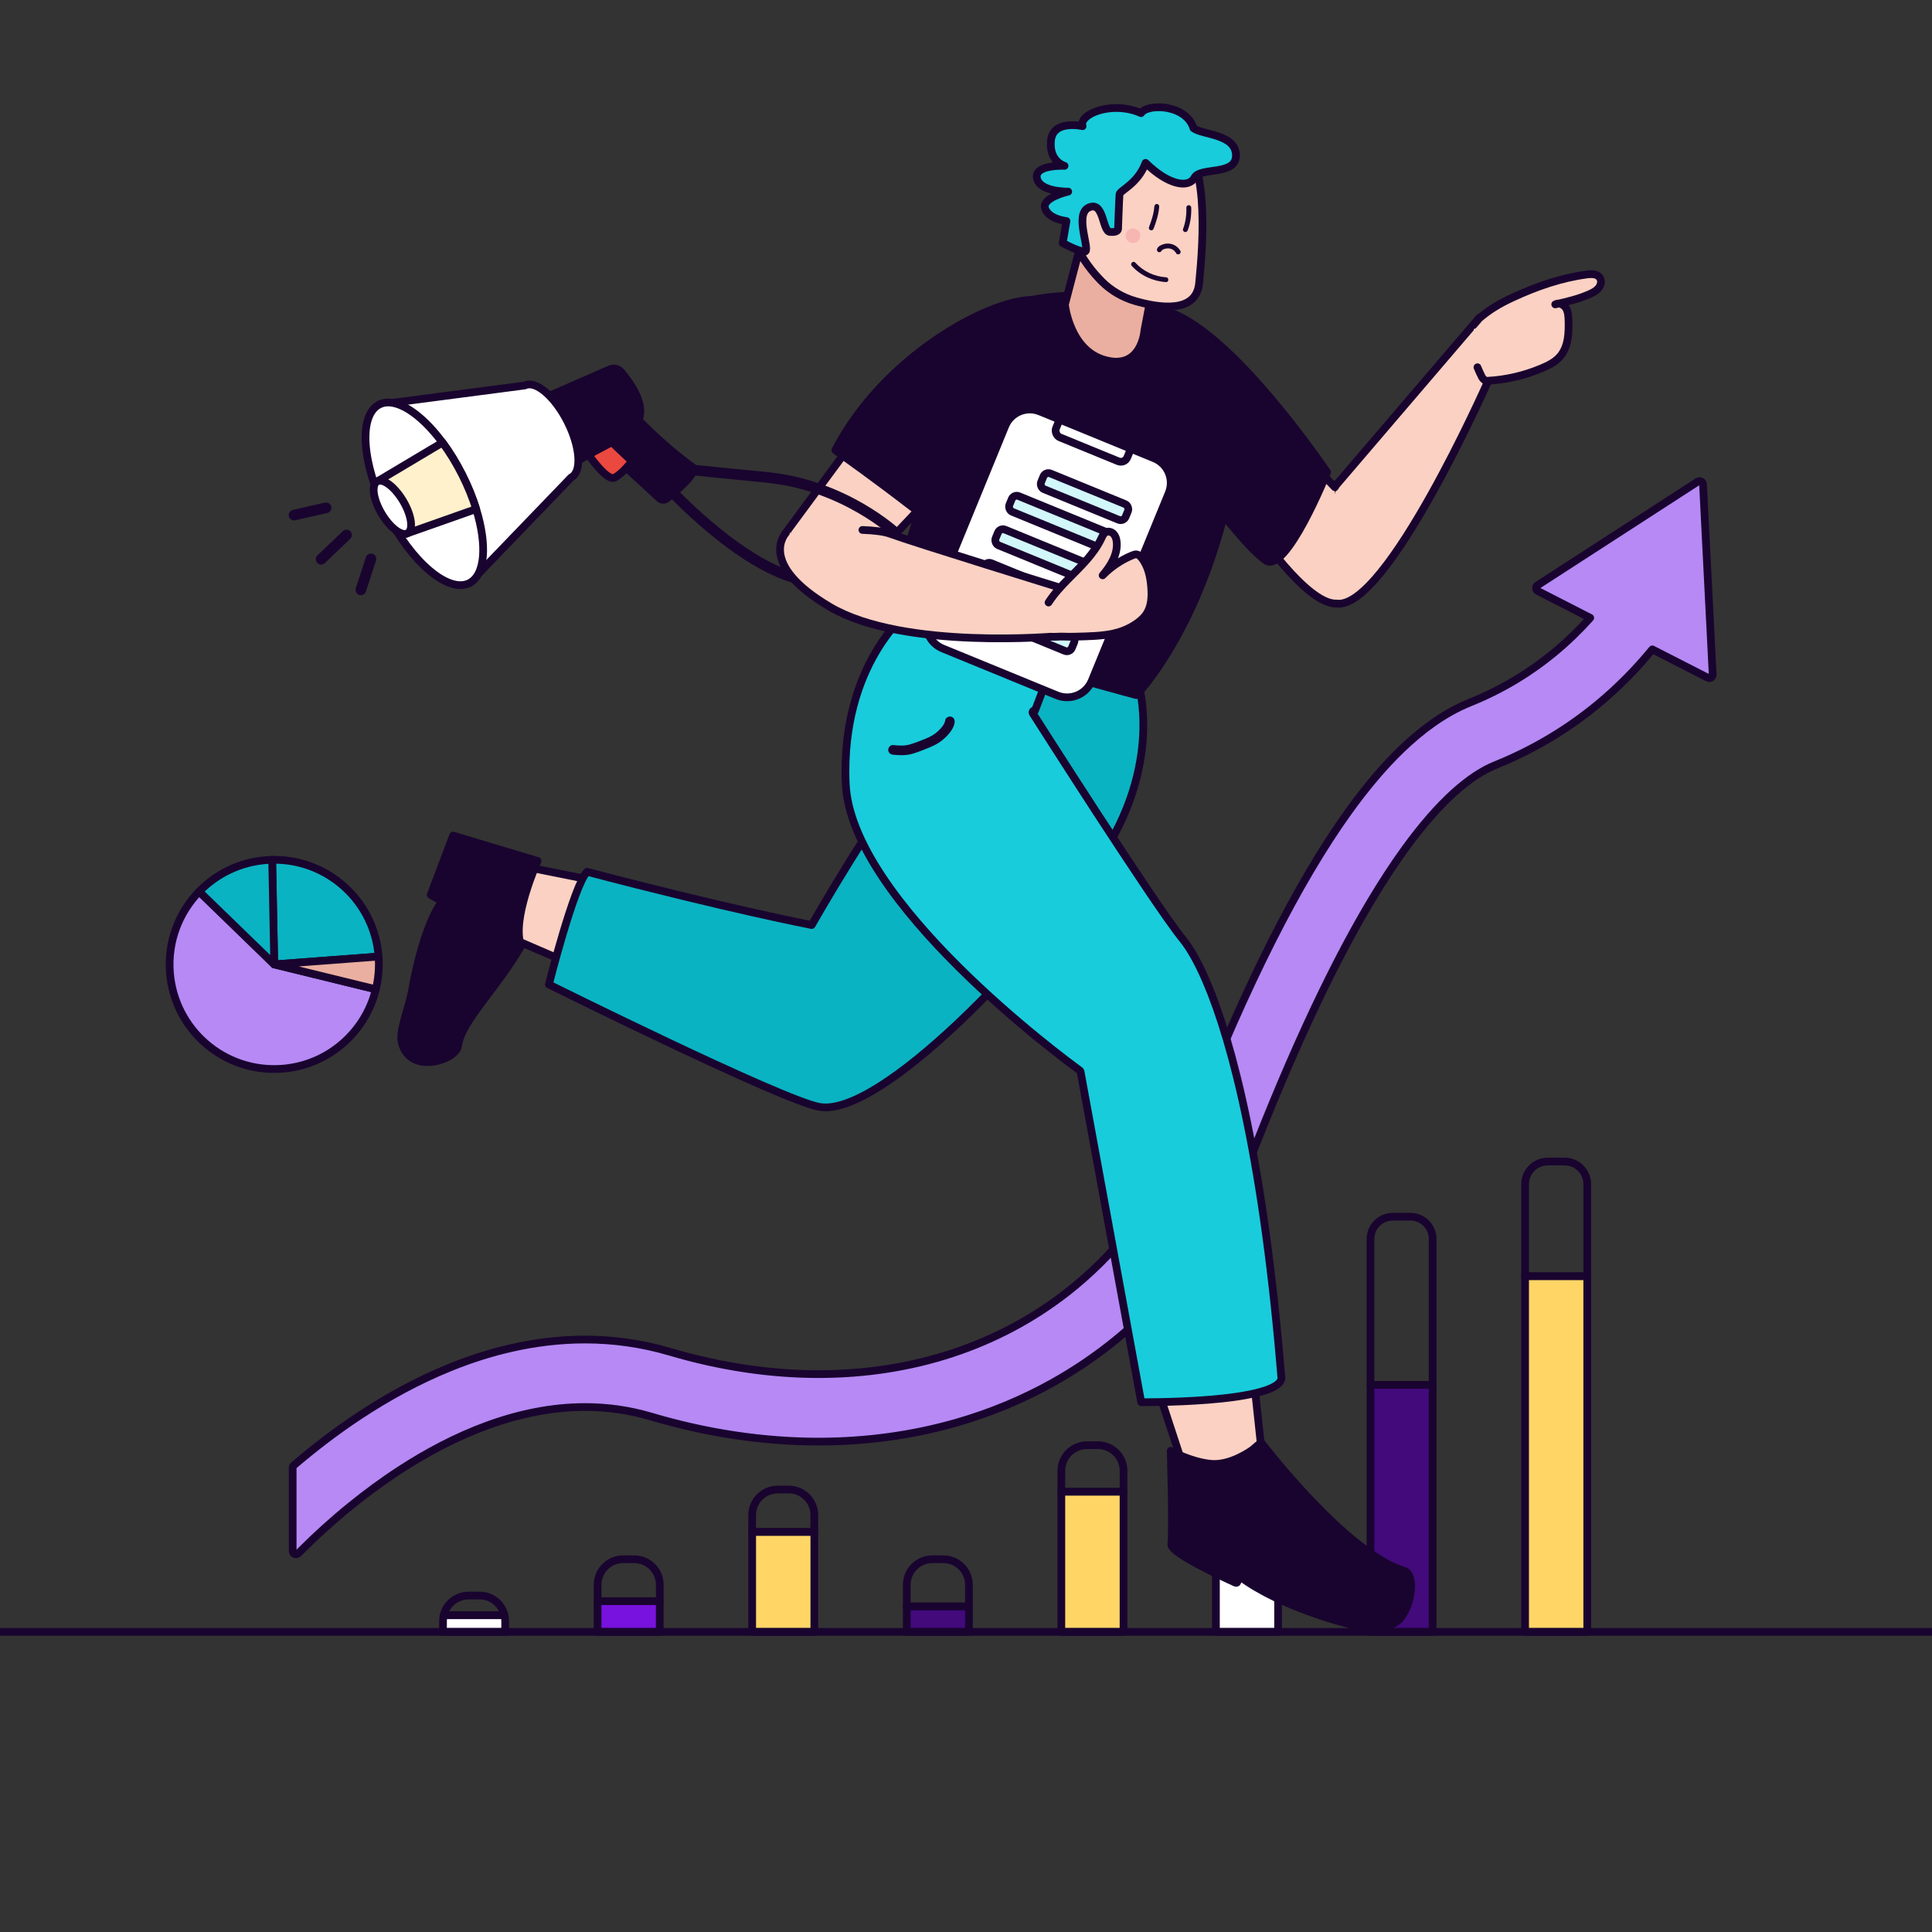 <?xml version="1.0" encoding="UTF-8"?>
<svg id="Layer_1" data-name="Layer 1" xmlns="http://www.w3.org/2000/svg" viewBox="0 0 500 500">
  <rect x="0" y="0" width="500" height="500" fill="#333333" stroke="none"/>
  <defs>
    <style>
      .cls-1 {
        fill: #7812de;
      }

      .cls-1, .cls-2, .cls-3, .cls-4, .cls-5, .cls-6, .cls-7, .cls-8, .cls-9, .cls-10, .cls-11, .cls-12, .cls-13, .cls-14, .cls-15 {
        stroke: #19042f;
        stroke-linecap: round;
        stroke-linejoin: round;
        stroke-width: 2px;
      }

      .cls-16 {
        fill: #f7b6b2;
      }

      .cls-17, .cls-2 {
        fill: #19042f;
      }

      .cls-3 {
        fill: #420a7b;
      }

      .cls-4 {
        fill: #18ccdc;
      }

      .cls-5 {
        fill: #0ab3c2;
      }

      .cls-6 {
        fill: #bed9fd;
      }

      .cls-7 {
        fill: #d1f7fa;
      }

      .cls-8 {
        fill: #b689f5;
      }

      .cls-9 {
        fill: #fbd1c3;
      }

      .cls-10 {
        fill: #fff;
      }

      .cls-11 {
        fill: #fff1cc;
      }

      .cls-12 {
        fill: #eaafa0;
      }

      .cls-13 {
        fill: #eb483f;
      }

      .cls-14 {
        fill: #ffd666;
      }

      .cls-15 {
        fill: none;
      }
    </style>
  </defs>
  <g>
    <g>
      <g>
        <path class="cls-15" d="m124.12,412.93h-2.85c-3.13,0-5.75,2.17-6.44,5.09h15.74c-.69-2.92-3.31-5.09-6.44-5.09Z"/>
        <path class="cls-10" d="m114.83,418.02c-.12.49-.18,1-.18,1.53v2.78h16.09v-2.78c0-.53-.06-1.04-.18-1.53h-15.74Z"/>
        <path class="cls-15" d="m170.75,410.15c0-3.66-2.96-6.62-6.62-6.62h-2.85c-3.66,0-6.62,2.96-6.62,6.62v4.24h16.09v-4.24Z"/>
        <rect class="cls-1" x="154.65" y="414.39" width="16.09" height="7.94"/>
        <path class="cls-15" d="m210.75,392.11c0-3.66-2.96-6.62-6.62-6.62h-2.85c-3.66,0-6.62,2.96-6.62,6.62v4.37h16.09v-4.37Z"/>
        <rect class="cls-14" x="194.66" y="396.48" width="16.09" height="25.85"/>
        <path class="cls-15" d="m250.76,410.15c0-3.66-2.96-6.62-6.62-6.62h-2.85c-3.66,0-6.62,2.96-6.62,6.62v5.61h16.09v-5.61Z"/>
        <rect class="cls-3" x="234.67" y="415.75" width="16.09" height="6.58"/>
        <path class="cls-15" d="m290.77,380.64c0-3.66-2.96-6.62-6.62-6.62h-2.85c-3.66,0-6.62,2.96-6.62,6.62v5.42h16.09v-5.42Z"/>
        <polygon class="cls-14" points="274.67 386.06 274.67 415.75 274.67 415.75 274.67 422.33 290.77 422.33 290.77 386.06 274.67 386.06"/>
        <path class="cls-15" d="m330.77,386.52c0-3.66-2.96-6.62-6.62-6.62h-2.85c-3.66,0-6.62,2.96-6.62,6.62v9.29h16.09v-9.29Z"/>
        <rect class="cls-10" x="314.68" y="395.8" width="16.09" height="26.53"/>
        <path class="cls-15" d="m365.01,314.88h-4.56c-3.19,0-5.77,2.58-5.77,5.77v37.75h16.09v-37.75c0-3.19-2.58-5.77-5.77-5.77Z"/>
        <rect class="cls-3" x="354.68" y="358.4" width="16.09" height="63.93"/>
        <path class="cls-15" d="m404.9,300.6h-4.33c-3.25,0-5.88,2.63-5.88,5.88v23.82h16.09v-23.82c0-3.25-2.63-5.88-5.88-5.88Z"/>
        <rect class="cls-14" x="394.69" y="330.29" width="16.09" height="92.04"/>
      </g>
      <path class="cls-8" d="m439.32,124.68l-41.39,26.78c-.56.37-.52,1.2.08,1.51l13.54,6.93c-2.73,3.05-5.78,6.04-9.19,8.87-6.08,5.03-13.29,9.56-21.95,13.05-3.32,1.34-6.54,3.15-9.66,5.36-2.73,1.93-5.4,4.17-8.03,6.7-4.6,4.42-9.09,9.74-13.56,15.93-6.7,9.29-13.35,20.59-20.07,33.9-6.71,13.32-13.48,28.66-20.32,46.02-4.29,10.87-9.81,20.38-16.33,28.55-4.89,6.13-10.35,11.51-16.28,16.15-8.91,6.95-18.89,12.23-29.71,15.8-10.82,3.56-22.47,5.39-34.66,5.39s-25.23-1.88-38.33-5.76c-7.47-2.21-14.89-3.19-22.08-3.19-6.62,0-13.05.82-19.21,2.23-5.39,1.23-10.57,2.92-15.5,4.91-8.64,3.48-16.55,7.89-23.58,12.53-6.47,4.27-12.2,8.74-17.05,12.89-.19.17-.3.41-.3.66v21.48c0,.78.94,1.17,1.49.61.4-.4.81-.82,1.25-1.25,3.18-3.15,7.39-7.06,12.43-11.13,3.77-3.05,8-6.2,12.59-9.18,6.88-4.48,14.55-8.58,22.65-11.53,4.05-1.48,8.2-2.66,12.42-3.48,4.22-.82,8.5-1.27,12.83-1.27,5.63,0,11.33.75,17.12,2.47,14.62,4.33,29.18,6.48,43.3,6.48,12.4,0,24.45-1.66,35.88-4.96,8.57-2.47,16.78-5.87,24.5-10.16,11.59-6.44,22.07-14.91,31.02-25.28,8.95-10.36,16.36-22.62,21.86-36.57,5.83-14.78,11.56-27.97,17.18-39.52,4.21-8.67,8.36-16.41,12.41-23.22,3.04-5.1,6.04-9.68,8.96-13.71,4.39-6.05,8.62-10.87,12.58-14.46,1.98-1.79,3.88-3.28,5.69-4.47,1.81-1.19,3.51-2.09,5.11-2.73,10.4-4.2,19.21-9.71,26.56-15.8,5.44-4.5,10.08-9.32,14.05-14.15l14.35,7.34c.6.31,1.3-.15,1.27-.82l-2.5-49.23c-.03-.67-.78-1.05-1.35-.69Z"/>
      <g>
        <path class="cls-8" d="m97.27,256.03l-26.3-6.44-19.43-18.85c-5.2,5.36-8.17,12.84-7.57,20.88,1.12,14.91,14.11,26.09,29.02,24.97,11.99-.9,21.56-9.48,24.27-20.55Z"/>
        <path class="cls-5" d="m97.97,247.56c-1.08-14.41-13.26-25.34-27.54-25.04l.54,27.07,27-2.03Z"/>
        <path class="cls-5" d="m70.43,222.52c-.49.01-.99.03-1.48.07-6.87.52-12.95,3.56-17.4,8.14l19.43,18.85-.54-27.07Z"/>
        <path class="cls-12" d="m97.27,256.03c.66-2.7.92-5.55.7-8.47l-27,2.03,26.3,6.44Z"/>
      </g>
      <g>
        <g>
          <path class="cls-2" d="m210.03,150.03c-4.14-.41-8.57-2.17-12.9-4.59-6.48-3.63-12.7-8.74-17.28-12.94-2.29-2.1-4.18-3.97-5.49-5.32-.66-.67-1.17-1.22-1.52-1.59-.1-.11-.19-.2-.26-.28l3.53-2.89c.16-.13.19-.37.05-.53-.13-.16-.37-.19-.53-.05h0s-3.84,3.15-3.84,3.15c-.08.07-.13.16-.14.26,0,.1.03.2.1.28,0,0,5.29,5.89,12.7,11.98,3.7,3.05,7.94,6.15,12.32,8.6,4.38,2.45,8.9,4.25,13.19,4.68.21.02.39-.13.41-.34.02-.21-.13-.39-.34-.41Z"/>
          <polygon class="cls-9" points="221.56 113.23 203.24 138.05 221.58 148.93 243.55 125.74 221.56 113.23"/>
          <path class="cls-9" d="m384.98,98.93s-26.19,59.14-39.13,57.27c-12.38-1.8-6.07-15.62-1.09-29.45l38.08-44.51,2.14,16.69Z"/>
          <path class="cls-9" d="m345.79,156.2c-7.8.15-20.99-19.65-20.99-19.65l14.02-17.37,6.64,6.91"/>
          <polygon class="cls-9" points="299.99 360.5 309.46 389.33 327.6 385.84 324.6 357.97 299.99 360.5"/>
          <polygon class="cls-9" points="165.74 230.29 135.98 224.33 130.08 241.84 155.81 252.95 165.74 230.29"/>
          <path class="cls-5" d="m294.63,176.99s6.54,20.79-10.16,45.52c-16.71,24.72-56.61,66.76-72.42,63.95-9.7-1.72-70-31.68-70-31.68,0,0,6.5-25.73,9.89-29.16,36.9,9.7,58.13,13.78,58.13,13.78,0,0,17.73-31.14,25.76-38.83,8.03-7.69,18.56-40.22,18.56-40.22l40.24,16.63Z"/>
          <path class="cls-4" d="m235.86,157.56c-.12.1-.31.25-.54.45-.47.4-1.14,1.01-1.95,1.83-1.61,1.65-3.77,4.16-5.93,7.59-4.32,6.86-8.64,17.4-8.64,32.15,0,1.04.02,2.09.07,3.17.31,7.6,3.99,15.91,9.44,24.11,5.44,8.2,12.63,16.29,19.9,23.5,14.53,14.42,29.35,25.3,31.08,26.56.11.08.17.12.17.12.1.07.17.18.19.3l15.69,85.55c.19,0,.45,0,.77,0,1.79,0,5.49-.03,9.85-.22,4.37-.19,9.4-.54,13.86-1.18,2.97-.43,5.69-.99,7.77-1.7,1.19-.41,2.16-.87,2.85-1.37.37-.26.65-.54.84-.81.2-.28.31-.55.35-.84-4.55-55.69-12.64-86.94-19.43-102.77-2.26-5.28-4.38-8.84-6.16-11.01-.92-1.13-2.21-2.88-3.77-5.08-1.56-2.21-3.39-4.87-5.37-7.81-3.97-5.89-8.59-12.91-12.98-19.65-8.77-13.48-16.64-25.85-16.64-25.85-.14-.22-.08-.51.15-.65.13-.08.29-.09.42-.04l6.36-16.65-38.32-9.71s0,0,0,0Z"/>
          <path class="cls-2" d="m300.8,80.29s24.68,15.93,16.74,49.86c-7.94,33.93-23.44,49.75-23.44,49.75,0,0-63.88-16.85-63.25-23.19.63-6.33,21.4-70.51,27.86-75.8,6.46-5.3,29.4-6.22,42.09-.61Z"/>
          <path class="cls-2" d="m216.19,116.51c21.94,15.75,21.02,16.17,21.94,15.75s13.56-15.13,20.77-21.03l8.4-33.64c-11.65.05-38.69,14.89-51.11,38.92Z"/>
          <path class="cls-2" d="m300.8,80.29l11.7,47.76s9.77,13.19,15.03,16.97c5.27,3.78,15.93-22.8,15.93-22.8,0,0-25.86-38.42-42.66-41.93Z"/>
          <path class="cls-12" d="m299.02,70.64l-2.85,14.91s-.66,10.1-10.01,7.68c-9.35-2.41-10.56-14.41-10.56-14.41l4.45-16.96,18.97,8.78Z"/>
          <path class="cls-9" d="m285.03,72.73c2.43,2.45,5.46,4.23,8.78,5.19,5.95,1.72,15.73,3.3,16.52-4.58,1.13-11.39,2.75-33.86-6.56-38.44s-23.81-4.01-27.17,13.36c-2.2,11.4,3.95,19.94,8.43,24.46Z"/>
          <path class="cls-2" d="m326.38,373.31s21.65,28.45,36.96,33.22c3.54,1.1,1.54,10.62-1.77,13.09-3.9,2.9-12.05.79-12.05.79,0,0-17.7-4.22-28.71-12.45-1.16-.87.13,2.2-1.15,1.61-9.16-4.19-16.69-8.18-16.52-9.94.44-4.44-.16-24.17-.16-24.17,0,0,5.06,2.85,10.35,3.38s10.87-3.68,10.87-3.68l2.19-1.86Z"/>
          <path class="cls-2" d="m139.13,222.82s-6.91,15.34-4.25,21.97c-6.61,11.37-15.49,19.48-16.32,25.85-.48,3.67-12.33,7.65-14.55-.7-.84-3.16,1.75-8.73,2.63-13.65,3.22-17.91,7.8-23.03,7.8-23.03l-2.97-1.67,5.8-15.34,21.86,6.56Z"/>
          <path class="cls-4" d="m275.04,62.9s3.72,2.04,5.6,2.23-2.83-9.62,1.13-11.42,3.46,6.11,5.48,6.31,2.1-.67,2.1-.67c0,0,.28-7.98.38-9.05.11-1.07,4.71-2.65,6.75-8.15,5.81,5.73,11.14,6.67,12.64,3.83s10.89-.41,10.75-5.85c-.14-5.44-8.52-5.16-10.98-6.93-1.95-6.29-11.99-6.44-13.58-3.92-7.54-3.33-16.21.29-15.14,3.38,0,0-7.63-1.78-8.18,3.7s3.51,6.56,3.51,6.56c0,0-7.91-.37-7.14,3.23s8.09,3.44,8.09,3.44c0,0-6.92,1.55-5.98,4.36s5.53,3.26,5.53,3.26l-.98,5.69Z"/>
          <circle class="cls-16" cx="293.21" cy="61" r="1.9"/>
          <g>
            <path class="cls-10" d="m255.36,110.06h32c3.79,0,6.87,3.08,6.87,6.87v52.53c0,3.81-3.09,6.9-6.9,6.9h-31.97c-3.79,0-6.86-3.07-6.86-6.86v-52.57c0-3.79,3.07-6.86,6.86-6.86Z" transform="translate(74.58 -92.21) rotate(22.29)"/>
            <g>
              <rect class="cls-7" x="268.87" y="126.31" width="23.64" height="4.39" rx="1.39" ry="1.39" transform="translate(69.7 -96.84) rotate(22.29)"/>
              <rect class="cls-7" x="260.47" y="133.19" width="29" height="4.39" rx="1.39" ry="1.39" transform="translate(71.88 -94.16) rotate(22.29)"/>
              <rect class="cls-7" x="256.91" y="141.87" width="29" height="4.39" rx="1.39" ry="1.39" transform="translate(74.9 -92.17) rotate(22.29)"/>
              <rect class="cls-6" x="253.36" y="150.55" width="29" height="4.39" rx="1.39" ry="1.39" transform="translate(77.93 -90.17) rotate(22.29)"/>
              <rect class="cls-7" x="249.8" y="159.23" width="29" height="4.39" rx="1.39" ry="1.39" transform="translate(80.96 -88.17) rotate(22.29)"/>
            </g>
            <rect class="cls-15" x="272.97" y="110.78" width="19.93" height="5.69" rx="1.8" ry="1.8" transform="translate(64.22 -98.81) rotate(22.29)"/>
          </g>
          <path class="cls-9" d="m203.41,137.9s-7.69,7.93,11.39,19.18c19.09,11.25,59.06,7.55,59.06,7.55l1.22-12.32s-38.72-11.95-44.73-14.17c-1.57-.58-4.18-.88-7.16-.99"/>
          <path class="cls-2" d="m232.15,137.76h0s-3.34-3.15-9.2-6.54c-5.85-3.39-14.24-7.03-24.36-8.04l-20.11-2c-.21-.02-.39.13-.41.34-.02.21.13.39.34.41l20.11,2c9.98.99,18.27,4.59,24.06,7.94,2.89,1.67,5.16,3.29,6.71,4.48.77.6,1.36,1.09,1.76,1.43.2.17.35.3.45.39.05.04.09.08.11.1l.03.03h0c.15.15.39.14.54,0,.14-.15.14-.39-.02-.54Z"/>
          <path class="cls-2" d="m155.5,114.99l15.19,13.99c.51.47,1.3.5,1.85.07,2.1-1.67,6.93-5.72,7.14-7.81-8.78-6.3-15.56-13.71-15.56-13.71l-8.61,7.46Z"/>
          <path class="cls-2" d="m157.82,95.59l-24.02,10.49,12.13,15.11s12.05-6.23,19.1-12.01c2.41-4.17-1.99-10.22-4.29-12.92-.72-.85-1.91-1.12-2.92-.68Z"/>
          <g>
            <path class="cls-10" d="m135.82,99.76l-37.65,4.93,23.32,46.21,26.34-27.35c2.79-1.41,2.36-7.87-.96-14.44-3.32-6.57-8.26-10.76-11.05-9.35Z"/>
            <path class="cls-10" d="m121.48,150.91c-5.41,2.73-15.01-5.4-21.45-18.17-6.44-12.76-7.27-25.32-1.87-28.05,4.11-2.07,10.63,2.12,16.36,9.84,1.81,2.45,3.54,5.25,5.09,8.32,1.52,3.01,2.73,6.02,3.62,8.88,2.87,9.26,2.38,17.08-1.75,19.17Z"/>
          </g>
          <path class="cls-13" d="m152.3,117.66s4.72,6.86,6.68,5.98,4.58-4.25,4.58-4.25l-5.22-4.95-6.03,3.22Z"/>
          <g>
            <path class="cls-11" d="m123.23,131.74l-18.06,6.37-7.14-13.75,16.49-9.83c1.81,2.45,3.54,5.25,5.09,8.32,1.52,3.01,2.73,6.02,3.62,8.88Z"/>
            <ellipse class="cls-10" cx="101.55" cy="131.29" rx="3.23" ry="7.78" transform="translate(-52.81 70.28) rotate(-30.71)"/>
          </g>
        </g>
        <g>
          <path class="cls-2" d="m84.78,131.34c-.05-.2-.25-.33-.45-.29l-8.33,1.89c-.2.05-.33.25-.29.45.05.2.25.33.45.29l8.33-1.89c.2-.05.33-.25.29-.45Z"/>
          <path class="cls-2" d="m89.42,138.18l-6.59,6.29c-.15.14-.16.38-.01.54s.38.16.54.01l6.59-6.29c.15-.14.16-.38.01-.54s-.38-.16-.54-.01Z"/>
          <path class="cls-2" d="m96.13,144.26c-.2-.06-.41.04-.48.24l-2.62,8.04c-.06.2.04.41.24.48.2.06.41-.04.48-.24l2.62-8.04c.06-.2-.04-.41-.24-.48Z"/>
        </g>
      </g>
    </g>
    <path class="cls-17" d="m307.03,53.71c.06,1.89-.19,3.79-.86,5.56-.12.32.13.69.44.77.35.1.65-.12.77-.44.71-1.86.97-3.91.91-5.89-.02-.8-1.27-.81-1.25,0h0Z"/>
    <path class="cls-17" d="m298.74,53.42c-.12,1.88-.74,3.66-1.39,5.4-.12.32.13.69.44.77.35.1.65-.12.77-.44.7-1.86,1.32-3.74,1.44-5.74.02-.34-.3-.62-.62-.62-.36,0-.6.29-.62.62h0Z"/>
    <path class="cls-17" d="m300.58,64.95c.14-.3.55-.46.9-.56.22-.06.38-.09.54-.1.11,0,.22-.01.33,0,.05,0,.11,0,.16,0,.02,0,.16.02.06,0,.2.03.4.09.6.16.01,0,.14.06.06.02.05.02.1.05.14.07.09.05.17.09.25.15.31.2.56.49.77.85.4.7,1.48.07,1.08-.63-.59-1.03-1.62-1.71-2.8-1.85-.54-.07-1.11-.01-1.63.16-.59.19-1.27.51-1.55,1.11-.15.3-.08.67.22.86.27.16.71.08.86-.22h0Z"/>
    <path class="cls-17" d="m301.76,71.76c-3.04-.18-5.91-1.57-7.97-3.81-.55-.59-1.43.29-.88.88,2.28,2.48,5.49,3.97,8.85,4.17.8.05.8-1.2,0-1.25h0Z"/>
    <path class="cls-17" d="m244.64,186.36c-.17,1.13-1.1,2.14-1.91,2.89-.93.87-2.04,1.46-3.21,1.93-1.33.53-2.67,1.08-4.04,1.48-1.44.42-2.88.3-4.36.16-.67-.07-1.25.62-1.25,1.25,0,.73.58,1.18,1.25,1.25,1.74.17,3.45.24,5.14-.28,1.6-.49,3.18-1.12,4.72-1.78,1.37-.58,2.62-1.36,3.69-2.4s2.17-2.39,2.38-3.84c.1-.67-.17-1.34-.87-1.54-.59-.16-1.44.2-1.54.87h0Z"/>
    <path class="cls-9" d="m271.36,155.93c1.42-2.2,3.24-4.19,5.09-6.06,3.21-3.25,6.66-6.44,8.6-10.58.29-.61.58-1.29,1.19-1.58.66-.32,1.5-.04,1.99.51s.69,1.29.77,2.02c.32,3.2-1.55,6.21-3.64,8.66,2.17-2.22,4.8-4,7.68-5.18.36-.15.75-.29,1.14-.24.5.07.9.46,1.22.85,1.75,2.14,2.34,5.01,2.54,7.77.17,2.33.06,4.82-1.23,6.78-.61.93-1.45,1.68-2.34,2.33-1.17.85-2.46,1.54-3.81,2.04-3.14,1.17-6.55,1.33-9.89,1.45-1.85.07-3.71.12-5.56.05-1.11-.04-1.93.11-3.32.03"/>
    <path class="cls-9" d="m381.3,84.16c.52-.61,1.79-2,1.31-1.59,2.84-2.46,5.53-4.04,8.94-5.61,6.08-2.82,12.5-5.05,19.15-5.93,1.27-.17,2.83-.17,3.44,1.05.28.55.25,1.19,0,1.76-.49,1.13-1.57,1.73-2.63,2.22-2.86,1.3-5.95,2.01-9.02,2.71.93-.54,2.19.03,2.76.94s.64,2.04.68,3.11c.11,3.31-.03,6.93-2.19,9.43-1.27,1.48-3.1,2.36-4.89,3.11-4.43,1.85-9.15,2.95-13.94,3.19-.22.01-.35,0-.55-.11-.3-.15-.67-.54-.83-.84-.45-.88-.84-1.73-1.17-2.56"/>
  </g>
  <line class="cls-15" x1="-2.4" y1="422.33" x2="508.96" y2="422.33"/>
</svg>